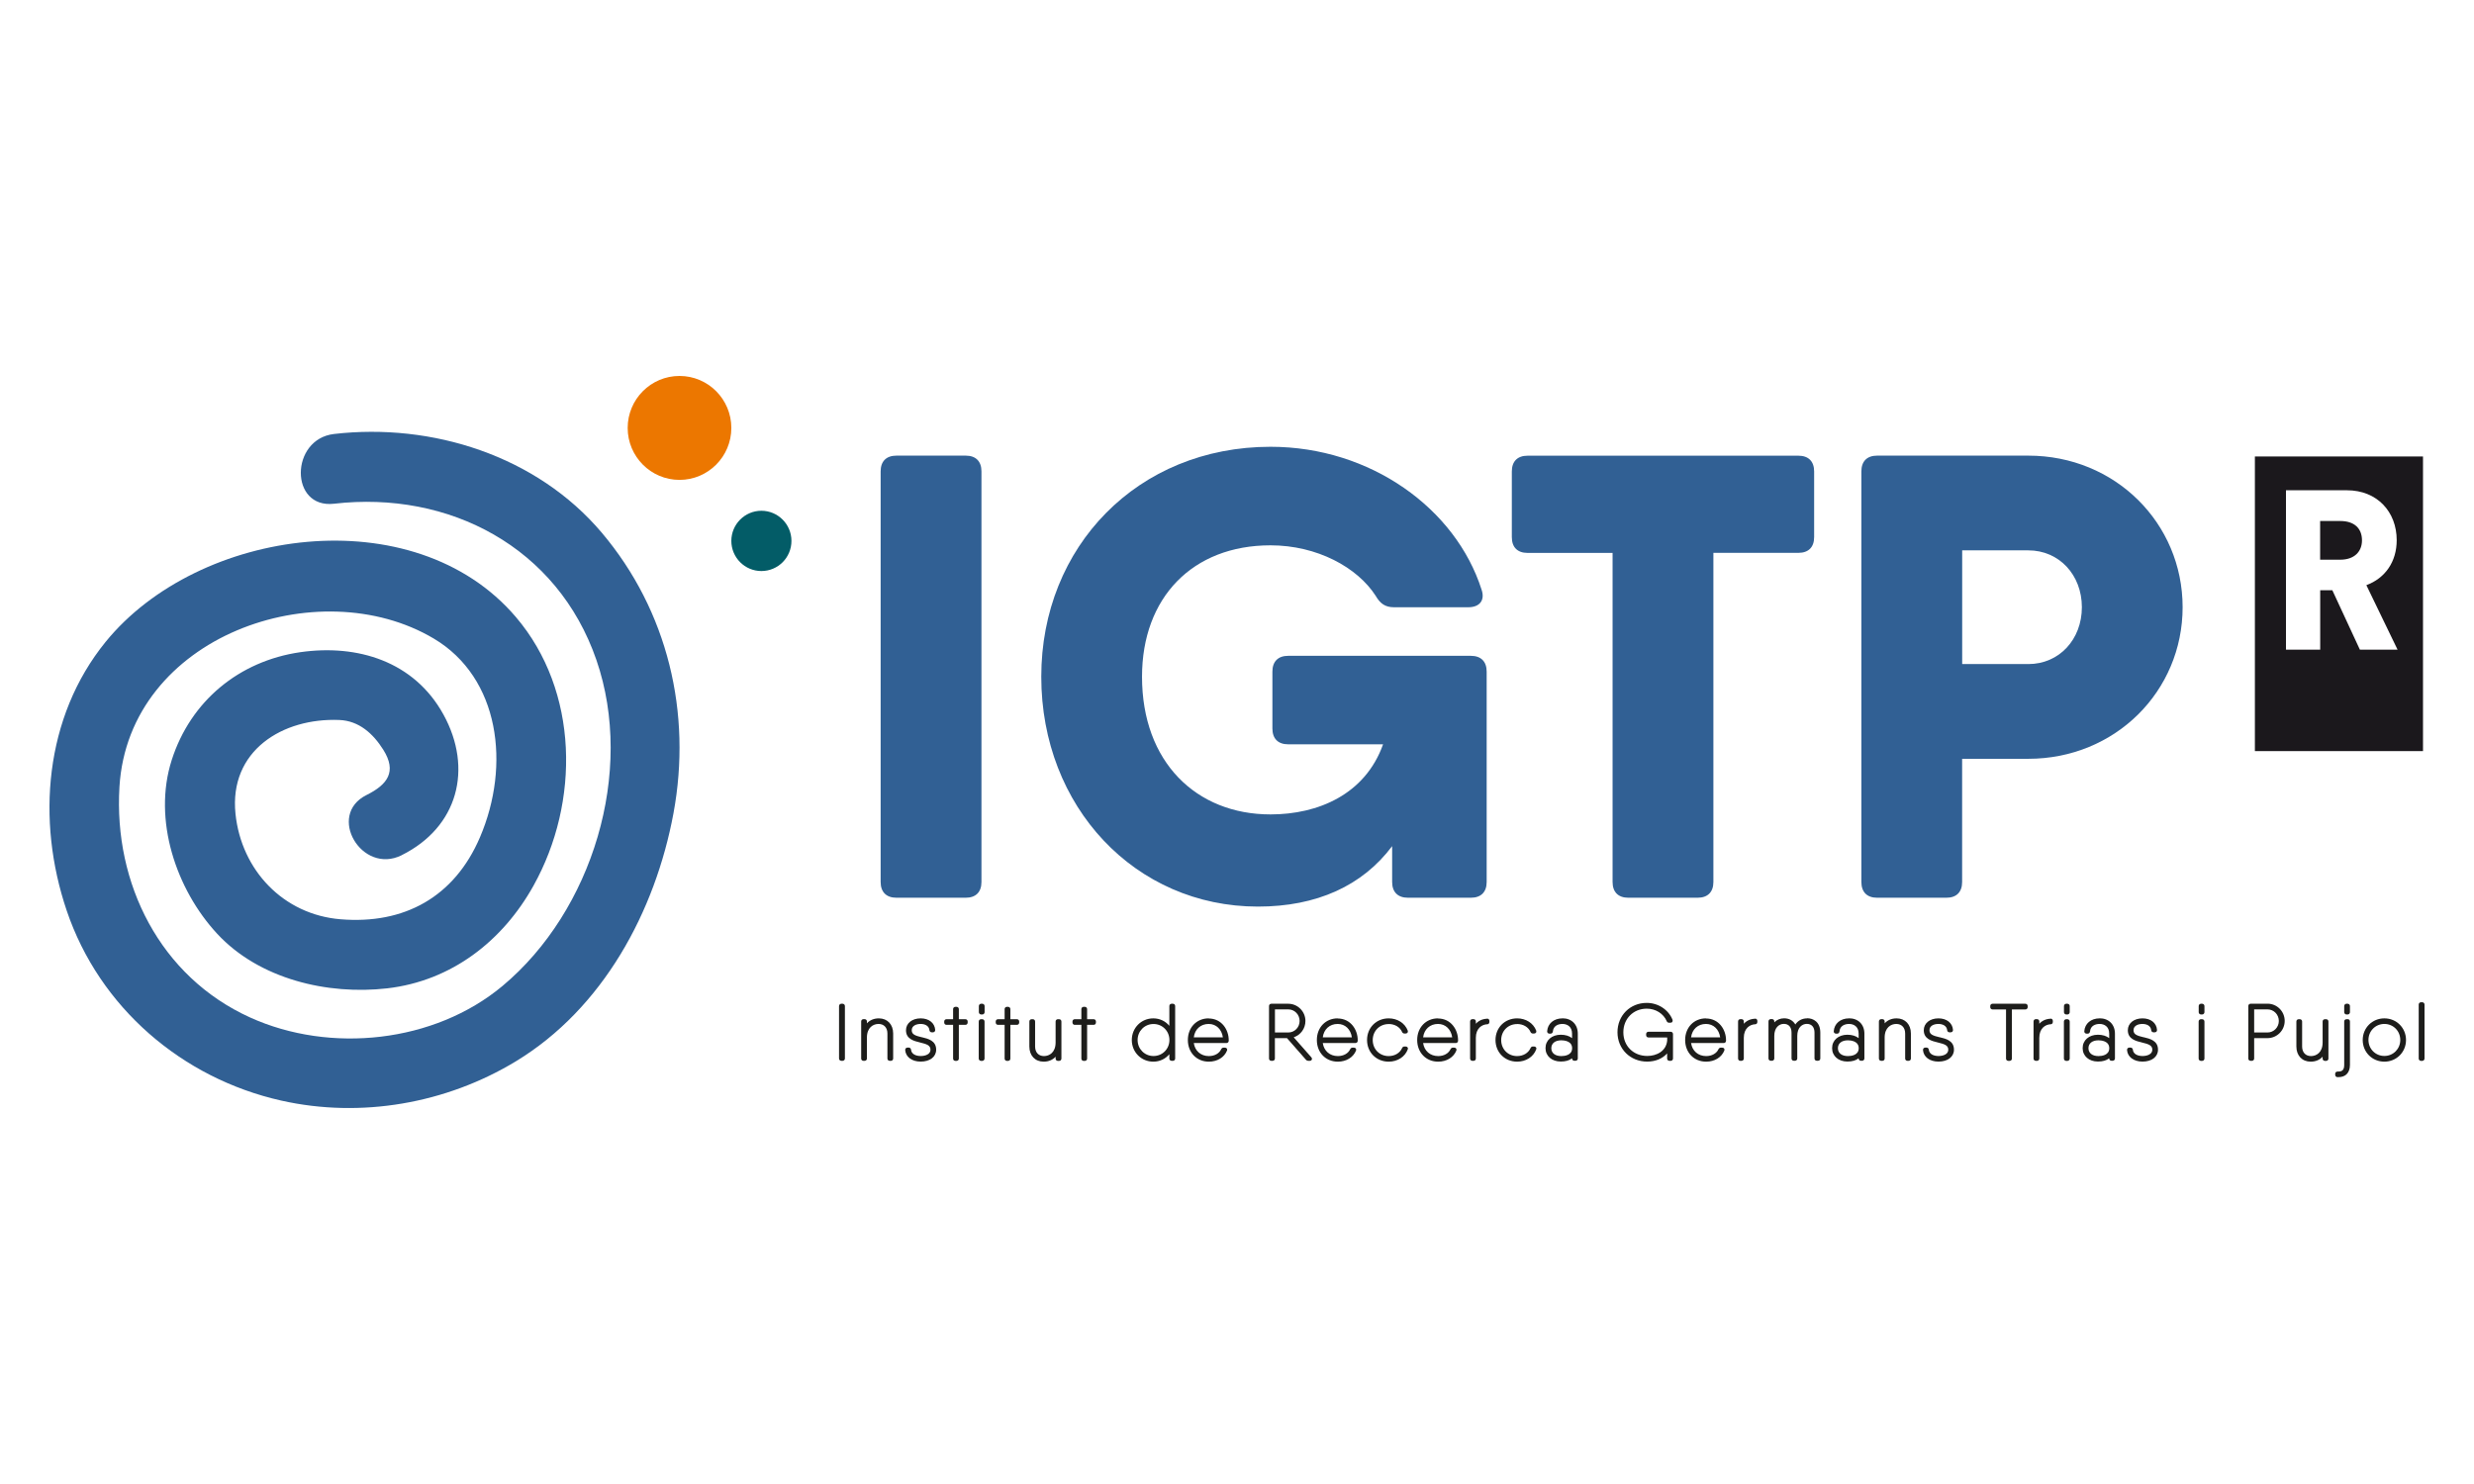 <?xml version="1.0" encoding="UTF-8"?>
<svg xmlns="http://www.w3.org/2000/svg" width="500" height="300" viewBox="0 0 500 300" fill="none">
  <g clip-path="url(#clip0_3010_3837)">
    <path d="M81.182 172.877C92.573 167.213 95.641 155.382 89.615 144.434C83.687 133.682 72.235 130.188 60.697 131.843C48.329 133.633 38.526 141.7 34.701 153.653C30.839 165.717 35.581 179.791 43.892 188.765C52.399 197.948 66.222 201.185 78.261 199.799C91.216 198.304 101.58 190.273 107.838 179.019C117.237 162.125 117.005 139.69 104.257 124.733C83.651 100.556 40.091 106.723 21.354 129.747C8.998 144.961 7.311 165.852 13.471 184.058C20.108 203.698 36.815 217.993 56.847 222.492C72.956 226.109 90.165 223.093 104.245 214.56C121.857 203.882 132.417 184.291 136.108 164.418C139.872 144.128 134.959 123.47 121.613 107.679C108.474 92.134 87.305 85.44 67.505 87.733C58.607 88.763 58.51 102.873 67.505 101.831C90.776 99.147 112.678 110.609 120.537 133.425C128.335 156.044 119.718 184.144 101.568 199.309C87.769 210.833 66.723 213.028 50.541 205.684C32.367 197.445 22.955 178.627 24.141 159.072C25.999 128.521 64.413 115.268 87.659 129.085C100.994 137.005 103.243 154.696 96.997 169.272C91.827 181.348 81.683 186.902 68.825 185.835C57.251 184.891 48.781 175.905 47.595 164.54C46.263 151.729 57.129 145.084 68.581 145.55C72.553 145.709 75.413 148.308 77.466 151.569C80.253 156.007 78.322 158.606 74.081 160.715C65.953 164.749 73.078 176.91 81.182 172.889V172.877Z" fill="#316094"></path>
    <path d="M147.804 86.507C147.804 92.305 143.111 97.013 137.33 97.013C131.549 97.013 126.855 92.305 126.855 86.507C126.855 80.708 131.549 76 137.33 76C143.111 76 147.804 80.708 147.804 86.507Z" fill="#EC7700"></path>
    <path d="M159.953 109.347C159.953 112.718 157.24 115.44 153.879 115.44C150.518 115.44 147.805 112.706 147.805 109.347C147.805 105.987 150.53 103.253 153.879 103.253C157.228 103.253 159.953 105.987 159.953 109.347Z" fill="#035C67"></path>
    <path d="M181.17 92.109H195.177C197.218 92.109 198.355 93.262 198.355 95.297V178.296C198.355 180.343 197.206 181.483 195.177 181.483H181.17C179.129 181.483 177.98 180.331 177.98 178.296V95.297C177.98 93.249 179.129 92.109 181.17 92.109Z" fill="#316094"></path>
    <path d="M297.268 132.579C299.31 132.579 300.458 133.731 300.458 135.779V178.295C300.458 180.343 299.31 181.483 297.268 181.483H284.545C282.504 181.483 281.355 180.331 281.355 178.295V171.05C275.354 179.068 266.102 183.273 254.234 183.273C229.411 183.273 210.442 163.093 210.442 136.796C210.442 110.499 229.924 90.319 256.777 90.319C277.016 90.319 294.201 102.837 299.42 119.179C300.177 121.349 299.041 122.759 296.743 122.759H281.722C279.937 122.759 278.923 121.999 278.031 120.454C274.34 114.704 266.188 110.241 256.777 110.241C240.986 110.241 230.804 120.834 230.804 136.808C230.804 154.046 241.756 164.638 256.777 164.638C266.346 164.638 275.904 160.629 279.522 150.466H260.333C258.292 150.466 257.155 149.313 257.155 147.266V135.779C257.155 133.731 258.304 132.579 260.333 132.579H297.256H297.268Z" fill="#316094"></path>
    <path d="M366.641 95.297V108.574C366.641 110.622 365.493 111.762 363.464 111.762H346.279V178.296C346.279 180.343 345.13 181.483 343.089 181.483H329.083C327.042 181.483 325.905 180.331 325.905 178.296V111.774H308.721C306.68 111.774 305.543 110.622 305.543 108.586V95.309C305.543 93.262 306.692 92.122 308.721 92.122H363.464C365.505 92.122 366.641 93.274 366.641 95.309V95.297Z" fill="#316094"></path>
    <path d="M441.112 122.747C441.112 139.726 427.496 153.396 409.921 153.396H396.55V178.296C396.55 180.343 395.401 181.483 393.372 181.483H379.365C377.324 181.483 376.188 180.331 376.188 178.296V95.297C376.188 93.249 377.336 92.109 379.365 92.109H409.921C427.484 92.109 441.112 105.767 441.112 122.759V122.747ZM420.749 122.747C420.749 116.237 416.166 111.259 409.933 111.259H396.562V134.246H409.933C416.166 134.246 420.749 129.269 420.749 122.747Z" fill="#316094"></path>
    <path d="M477.362 109.236C477.362 106.833 475.834 105.325 472.974 105.325H468.904V113.147H472.974C475.822 113.147 477.362 111.504 477.362 109.236ZM478.242 118.284L484.549 131.328H476.934L471.373 119.326H468.917V131.328H461.999V99.11H474.307C480.442 99.11 484.378 103.474 484.378 109.2C484.378 113.564 482.055 116.886 478.242 118.296M489.694 92.281H455.717V151.839H489.694V92.269V92.281Z" fill="#1B181C"></path>
    <path d="M170.293 202.913H170.037C169.78 202.913 169.572 203.122 169.572 203.379V213.984C169.572 214.241 169.78 214.45 170.037 214.45H170.293C170.55 214.45 170.758 214.241 170.758 213.984V203.379C170.758 203.122 170.55 202.913 170.293 202.913Z" fill="#1D1D1B"></path>
    <path d="M177.614 205.868C176.636 205.868 175.793 206.223 175.206 206.873V206.493C175.206 206.223 175.01 206.027 174.742 206.027H174.509C174.24 206.027 174.045 206.223 174.045 206.493V213.984C174.045 214.253 174.24 214.45 174.509 214.45H174.742C175.01 214.45 175.206 214.253 175.206 213.984V209.742C175.206 207.719 176.477 206.996 177.553 206.996C178.628 206.996 179.349 207.719 179.349 208.933V213.984C179.349 214.253 179.545 214.45 179.814 214.45H180.046C180.315 214.45 180.51 214.253 180.51 213.984V208.933C180.51 207.094 179.349 205.868 177.614 205.868Z" fill="#1D1D1B"></path>
    <path d="M186.317 209.693C185.046 209.386 184.263 209.153 184.263 208.271C184.263 207.339 185.204 206.996 186.072 206.996C186.879 206.996 187.759 207.327 187.844 208.283C187.881 208.528 188.064 208.687 188.309 208.687H188.541C188.676 208.687 188.798 208.638 188.883 208.553C188.969 208.467 189.006 208.344 189.006 208.209C188.908 206.799 187.734 205.868 186.072 205.868C184.324 205.868 183.102 206.861 183.102 208.271C183.102 210.048 184.691 210.441 185.962 210.747C187.258 211.066 188.052 211.299 188.052 212.206C188.052 213.113 187.038 213.481 186.084 213.481C185.18 213.481 184.202 213.15 184.117 212.181C184.08 211.936 183.897 211.777 183.652 211.777H183.408C183.273 211.777 183.151 211.826 183.066 211.912C182.98 211.998 182.943 212.12 182.943 212.267C183.041 213.665 184.288 214.609 186.072 214.609C187.942 214.609 189.201 213.64 189.201 212.206C189.201 210.379 187.6 209.987 186.304 209.68L186.317 209.693Z" fill="#1D1D1B"></path>
    <path d="M195.104 206.039H193.784V204.004C193.784 203.734 193.588 203.538 193.319 203.538H193.087C192.818 203.538 192.623 203.734 192.623 204.004V206.039H191.291C191.022 206.039 190.826 206.235 190.826 206.505V206.714C190.826 206.983 191.022 207.179 191.291 207.179H192.623V213.996C192.623 214.266 192.818 214.462 193.087 214.462H193.319C193.588 214.462 193.784 214.266 193.784 213.996V207.179H195.104C195.373 207.179 195.568 206.983 195.568 206.714V206.505C195.568 206.235 195.373 206.039 195.104 206.039Z" fill="#1D1D1B"></path>
    <path d="M198.281 206.04H198.514C198.77 206.04 198.978 206.248 198.978 206.505V213.996C198.978 214.254 198.77 214.462 198.514 214.462H198.269C198.012 214.462 197.805 214.254 197.805 213.996V206.505C197.805 206.248 198.012 206.04 198.269 206.04H198.281Z" fill="#1D1D1B"></path>
    <path d="M198.527 202.913H198.295C198.038 202.913 197.83 203.122 197.83 203.379V204.617C197.83 204.874 198.038 205.083 198.295 205.083H198.527C198.783 205.083 198.991 204.874 198.991 204.617V203.379C198.991 203.122 198.783 202.913 198.527 202.913Z" fill="#1D1D1B"></path>
    <path d="M205.517 206.039H204.197V204.004C204.197 203.734 204.001 203.538 203.733 203.538H203.5C203.231 203.538 203.036 203.734 203.036 204.004V206.039H201.704C201.435 206.039 201.239 206.235 201.239 206.505V206.714C201.239 206.983 201.435 207.179 201.704 207.179H203.036V213.996C203.036 214.266 203.231 214.462 203.5 214.462H203.733C204.001 214.462 204.197 214.266 204.197 213.996V207.179H205.517C205.786 207.179 205.981 206.983 205.981 206.714V206.505C205.981 206.235 205.786 206.039 205.517 206.039Z" fill="#1D1D1B"></path>
    <path d="M214.036 206.04H213.804C213.535 206.04 213.34 206.236 213.34 206.505V210.747C213.34 212.77 212.068 213.493 210.993 213.493C209.917 213.493 209.196 212.77 209.196 211.556V206.505C209.196 206.236 209.001 206.04 208.732 206.04H208.5C208.231 206.04 208.035 206.236 208.035 206.505V211.556C208.035 213.395 209.196 214.621 210.932 214.621C211.91 214.621 212.753 214.266 213.34 213.616V213.996C213.34 214.266 213.535 214.462 213.804 214.462H214.048C214.317 214.462 214.513 214.266 214.513 213.996V206.505C214.513 206.236 214.317 206.04 214.048 206.04H214.036Z" fill="#1D1D1B"></path>
    <path d="M221.027 206.039H219.707V204.004C219.707 203.734 219.511 203.538 219.242 203.538H219.01C218.741 203.538 218.546 203.734 218.546 204.004V206.039H217.213C216.945 206.039 216.749 206.235 216.749 206.505V206.714C216.749 206.983 216.945 207.179 217.213 207.179H218.546V213.996C218.546 214.266 218.741 214.462 219.01 214.462H219.242C219.511 214.462 219.707 214.266 219.707 213.996V207.179H221.027C221.296 207.179 221.491 206.983 221.491 206.714V206.505C221.491 206.235 221.296 206.039 221.027 206.039Z" fill="#1D1D1B"></path>
    <path d="M237.038 202.913H236.794C236.525 202.913 236.329 203.109 236.329 203.379V207.376C235.547 206.432 234.386 205.868 233.09 205.868C230.646 205.868 228.739 207.792 228.739 210.244C228.739 212.696 230.646 214.621 233.09 214.621C234.386 214.621 235.547 214.057 236.329 213.113V213.984C236.329 214.253 236.525 214.45 236.794 214.45H237.038C237.307 214.45 237.503 214.253 237.503 213.984V203.379C237.503 203.109 237.307 202.913 237.038 202.913ZM236.341 210.244C236.341 212.059 234.924 213.481 233.127 213.481C231.33 213.481 229.913 212.059 229.913 210.244C229.913 208.43 231.33 207.008 233.127 207.008C234.924 207.008 236.341 208.43 236.341 210.244Z" fill="#1D1D1B"></path>
    <path d="M244.274 205.868C241.842 205.868 240.069 207.707 240.069 210.244C240.069 212.782 241.854 214.621 244.31 214.621C246.022 214.621 247.439 213.751 247.989 212.365C248.038 212.231 248.026 212.096 247.953 211.973C247.867 211.85 247.733 211.789 247.561 211.789H247.28C247.085 211.789 246.926 211.887 246.816 212.083C246.425 212.954 245.472 213.493 244.31 213.493C242.697 213.493 241.499 212.451 241.267 210.857H247.867C248.124 210.857 248.319 210.674 248.331 210.404V210.293C248.331 208.16 246.902 205.892 244.262 205.892L244.274 205.868ZM241.267 209.705C241.475 208.074 242.648 206.996 244.274 206.996C245.789 206.996 246.914 208.074 247.146 209.705H241.267Z" fill="#1D1D1B"></path>
    <path d="M261.471 209.693C262.864 209.227 263.829 207.915 263.829 206.395C263.829 204.482 262.277 202.913 260.358 202.913H256.936C256.667 202.913 256.472 203.109 256.472 203.379V213.984C256.472 214.253 256.667 214.45 256.936 214.45H257.193C257.462 214.45 257.657 214.253 257.657 213.984V209.864H260.102L263.952 214.253C264.062 214.376 264.208 214.45 264.379 214.45H264.709C264.893 214.45 265.039 214.364 265.113 214.217C265.186 214.069 265.149 213.898 265.027 213.751L261.458 209.693H261.471ZM260.371 208.724H257.669V204.053H260.371C261.629 204.053 262.656 205.095 262.656 206.395C262.656 207.694 261.629 208.724 260.371 208.724Z" fill="#1D1D1B"></path>
    <path d="M270.343 205.868C267.911 205.868 266.139 207.707 266.139 210.244C266.139 212.782 267.923 214.621 270.38 214.621C272.091 214.621 273.509 213.751 274.059 212.365C274.107 212.231 274.095 212.096 274.022 211.973C273.936 211.85 273.802 211.789 273.631 211.789H273.35C273.154 211.789 272.995 211.887 272.885 212.083C272.494 212.954 271.541 213.493 270.38 213.493C268.766 213.493 267.569 212.451 267.336 210.857H273.936C274.193 210.857 274.389 210.674 274.401 210.404V210.293C274.401 208.16 272.971 205.892 270.331 205.892L270.343 205.868ZM267.336 209.705C267.544 208.074 268.718 206.996 270.343 206.996C271.859 206.996 272.983 208.074 273.215 209.705H267.336Z" fill="#1D1D1B"></path>
    <path d="M280.647 207.008C281.893 207.008 282.944 207.633 283.372 208.638C283.458 208.822 283.629 208.933 283.836 208.933H284.093C284.252 208.933 284.386 208.859 284.472 208.749C284.545 208.626 284.558 208.479 284.509 208.344C283.934 206.836 282.431 205.868 280.659 205.868C278.165 205.868 276.283 207.743 276.283 210.244C276.283 212.745 278.165 214.621 280.659 214.621C282.431 214.621 283.946 213.653 284.509 212.145C284.57 211.998 284.558 211.85 284.472 211.74C284.386 211.618 284.252 211.556 284.093 211.556H283.836C283.629 211.556 283.458 211.667 283.372 211.863C282.932 212.868 281.893 213.493 280.647 213.493C278.813 213.493 277.432 212.096 277.432 210.257C277.432 208.418 278.813 207.02 280.647 207.02V207.008Z" fill="#1D1D1B"></path>
    <path d="M290.62 205.868C288.188 205.868 286.416 207.707 286.416 210.244C286.416 212.782 288.2 214.621 290.657 214.621C292.368 214.621 293.786 213.751 294.336 212.365C294.385 212.231 294.373 212.096 294.299 211.973C294.214 211.85 294.079 211.789 293.908 211.789H293.627C293.432 211.789 293.273 211.887 293.163 212.083C292.772 212.954 291.818 213.493 290.657 213.493C289.044 213.493 287.846 212.451 287.614 210.857H294.214C294.47 210.857 294.666 210.674 294.678 210.404V210.293C294.678 208.16 293.248 205.892 290.608 205.892L290.62 205.868ZM287.614 209.705C287.822 208.074 288.995 206.996 290.62 206.996C292.136 206.996 293.26 208.074 293.493 209.705H287.614Z" fill="#1D1D1B"></path>
    <path d="M300.533 205.941C299.604 205.978 298.821 206.346 298.271 206.959V206.493C298.271 206.223 298.076 206.027 297.807 206.027H297.575C297.306 206.027 297.11 206.223 297.11 206.493V213.984C297.11 214.253 297.306 214.45 297.575 214.45H297.807C298.076 214.45 298.271 214.253 298.271 213.984V209.803C298.271 207.842 299.53 207.094 300.594 207.057C300.801 207.057 301.009 206.898 301.009 206.591V206.383C301.009 206.248 300.96 206.125 300.875 206.039C300.789 205.954 300.679 205.917 300.533 205.917V205.941Z" fill="#1D1D1B"></path>
    <path d="M306.606 207.008C307.853 207.008 308.904 207.633 309.332 208.638C309.418 208.822 309.589 208.933 309.796 208.933H310.053C310.212 208.933 310.346 208.859 310.432 208.749C310.505 208.626 310.518 208.479 310.469 208.344C309.894 206.836 308.391 205.868 306.619 205.868C304.125 205.868 302.243 207.743 302.243 210.244C302.243 212.745 304.125 214.621 306.619 214.621C308.391 214.621 309.906 213.653 310.469 212.145C310.53 211.998 310.518 211.85 310.432 211.74C310.346 211.618 310.212 211.556 310.053 211.556H309.796C309.589 211.556 309.418 211.667 309.332 211.863C308.892 212.868 307.853 213.493 306.606 213.493C304.773 213.493 303.392 212.096 303.392 210.257C303.392 208.418 304.773 207.02 306.606 207.02V207.008Z" fill="#1D1D1B"></path>
    <path d="M315.785 205.868C314.037 205.868 312.791 206.91 312.681 208.479C312.681 208.614 312.717 208.737 312.803 208.822C312.888 208.908 313.011 208.957 313.145 208.957H313.377C313.622 208.957 313.793 208.798 313.842 208.516C313.927 207.388 314.893 206.996 315.773 206.996C316.714 206.996 317.716 207.511 317.716 208.957V209.864C317.154 209.423 316.359 209.178 315.443 209.178C313.622 209.178 312.351 210.294 312.351 211.887C312.351 213.481 313.622 214.597 315.443 214.597C316.408 214.597 317.178 214.376 317.716 213.935V213.971C317.716 214.241 317.912 214.437 318.181 214.437H318.413C318.682 214.437 318.877 214.241 318.877 213.971V208.957C318.877 207.106 317.631 205.855 315.773 205.855L315.785 205.868ZM317.728 211.9C317.728 213.334 316.201 213.493 315.541 213.493C314.294 213.493 313.524 212.88 313.524 211.9C313.524 210.919 314.294 210.306 315.541 210.306C316.054 210.306 317.728 210.416 317.728 211.9Z" fill="#1D1D1B"></path>
    <path d="M337.663 208.577H333.153C332.884 208.577 332.689 208.773 332.689 209.043V209.264C332.689 209.533 332.884 209.73 333.153 209.73H336.942V210.33C336.759 212.5 334.791 213.469 332.921 213.469C330.122 213.469 328.081 211.458 328.081 208.687C328.081 205.917 330.122 203.906 332.811 203.906C334.608 203.906 336.197 204.899 336.857 206.456C336.942 206.64 337.113 206.75 337.321 206.75H337.614C337.773 206.75 337.908 206.689 337.981 206.567C338.054 206.444 338.079 206.297 338.018 206.15C337.211 204.115 335.121 202.741 332.811 202.741C329.438 202.741 326.896 205.291 326.896 208.675C326.896 212.059 329.487 214.609 332.909 214.609C334.559 214.609 336.013 213.996 336.93 212.954V213.984C336.93 214.253 337.125 214.45 337.394 214.45H337.651C337.92 214.45 338.115 214.253 338.115 213.984V209.043C338.115 208.773 337.92 208.577 337.651 208.577H337.663Z" fill="#1D1D1B"></path>
    <path d="M344.777 205.868C342.344 205.868 340.572 207.707 340.572 210.244C340.572 212.782 342.357 214.621 344.813 214.621C346.524 214.621 347.942 213.751 348.492 212.365C348.541 212.231 348.529 212.096 348.456 211.973C348.37 211.85 348.236 211.789 348.064 211.789H347.783C347.588 211.789 347.429 211.887 347.319 212.083C346.928 212.954 345.974 213.493 344.813 213.493C343.2 213.493 342.002 212.451 341.77 210.857H348.37C348.627 210.857 348.822 210.674 348.834 210.404V210.293C348.834 208.16 347.404 205.892 344.764 205.892L344.777 205.868ZM341.77 209.705C341.978 208.074 343.151 206.996 344.777 206.996C346.292 206.996 347.417 208.074 347.649 209.705H341.77Z" fill="#1D1D1B"></path>
    <path d="M354.689 205.941C353.76 205.978 352.978 206.346 352.428 206.959V206.493C352.428 206.223 352.232 206.027 351.963 206.027H351.731C351.462 206.027 351.267 206.223 351.267 206.493V213.984C351.267 214.253 351.462 214.45 351.731 214.45H351.963C352.232 214.45 352.428 214.253 352.428 213.984V209.803C352.428 207.842 353.687 207.094 354.75 207.057C354.958 207.057 355.165 206.898 355.165 206.591V206.383C355.165 206.248 355.117 206.125 355.031 206.039C354.945 205.954 354.835 205.917 354.689 205.917V205.941Z" fill="#1D1D1B"></path>
    <path d="M365.2 205.868C364.222 205.868 363.366 206.321 362.841 207.106C362.388 206.321 361.582 205.856 360.58 205.856C359.797 205.856 359.101 206.15 358.587 206.677V206.481C358.587 206.211 358.392 206.015 358.123 206.015H357.879C357.61 206.015 357.414 206.211 357.414 206.481V213.971C357.414 214.241 357.61 214.437 357.879 214.437H358.123C358.392 214.437 358.587 214.241 358.587 213.971V209.411C358.587 207.731 359.553 206.983 360.518 206.983C361.484 206.983 362.071 207.621 362.071 208.761V213.971C362.071 214.241 362.266 214.437 362.535 214.437H362.767C363.036 214.437 363.232 214.241 363.232 213.971V209.411C363.232 207.731 364.197 206.983 365.163 206.983C366.128 206.983 366.715 207.621 366.715 208.761V213.971C366.715 214.241 366.911 214.437 367.18 214.437H367.424C367.693 214.437 367.888 214.241 367.888 213.971V208.761C367.888 206.616 366.507 205.843 365.212 205.843L365.2 205.868Z" fill="#1D1D1B"></path>
    <path d="M373.706 205.868C371.958 205.868 370.712 206.91 370.602 208.479C370.602 208.614 370.638 208.737 370.724 208.822C370.809 208.908 370.932 208.957 371.066 208.957H371.298C371.543 208.957 371.714 208.798 371.763 208.516C371.848 207.388 372.814 206.996 373.694 206.996C374.635 206.996 375.637 207.511 375.637 208.957V209.864C375.075 209.423 374.28 209.178 373.364 209.178C371.543 209.178 370.271 210.294 370.271 211.887C370.271 213.481 371.543 214.597 373.364 214.597C374.329 214.597 375.099 214.376 375.637 213.935V213.971C375.637 214.241 375.833 214.437 376.101 214.437H376.334C376.603 214.437 376.798 214.241 376.798 213.971V208.957C376.798 207.106 375.551 205.855 373.694 205.855L373.706 205.868ZM375.649 211.9C375.649 213.334 374.121 213.493 373.461 213.493C372.215 213.493 371.445 212.88 371.445 211.9C371.445 210.919 372.215 210.306 373.461 210.306C373.975 210.306 375.649 210.416 375.649 211.9Z" fill="#1D1D1B"></path>
    <path d="M383.3 205.868C382.323 205.868 381.479 206.223 380.893 206.873V206.493C380.893 206.223 380.697 206.027 380.428 206.027H380.196C379.927 206.027 379.731 206.223 379.731 206.493V213.984C379.731 214.253 379.927 214.45 380.196 214.45H380.428C380.697 214.45 380.893 214.253 380.893 213.984V209.742C380.893 207.719 382.164 206.996 383.239 206.996C384.315 206.996 385.036 207.719 385.036 208.933V213.984C385.036 214.253 385.231 214.45 385.5 214.45H385.733C386.001 214.45 386.197 214.253 386.197 213.984V208.933C386.197 207.094 385.036 205.868 383.3 205.868Z" fill="#1D1D1B"></path>
    <path d="M392.003 209.693C390.732 209.386 389.949 209.153 389.949 208.271C389.949 207.339 390.89 206.996 391.758 206.996C392.565 206.996 393.445 207.327 393.53 208.283C393.567 208.528 393.75 208.687 393.995 208.687H394.239C394.374 208.687 394.496 208.638 394.582 208.553C394.667 208.467 394.704 208.344 394.704 208.209C394.606 206.799 393.433 205.868 391.77 205.868C390.023 205.868 388.8 206.861 388.8 208.271C388.8 210.048 390.389 210.441 391.66 210.747C392.956 211.066 393.75 211.299 393.75 212.206C393.75 213.113 392.736 213.481 391.783 213.481C390.878 213.481 389.901 213.15 389.815 212.181C389.778 211.936 389.595 211.777 389.351 211.777H389.106C388.972 211.777 388.849 211.826 388.764 211.912C388.678 211.998 388.642 212.12 388.642 212.267C388.739 213.665 389.998 214.609 391.77 214.609C393.64 214.609 394.899 213.64 394.899 212.206C394.899 210.379 393.298 209.987 392.003 209.68V209.693Z" fill="#1D1D1B"></path>
    <path d="M409.333 202.913H402.697C402.428 202.913 402.232 203.109 402.232 203.379V203.6C402.232 203.869 402.428 204.066 402.697 204.066H405.422V213.996C405.422 214.266 405.618 214.462 405.887 214.462H406.143C406.412 214.462 406.608 214.266 406.608 213.996V204.066H409.333C409.602 204.066 409.798 203.869 409.798 203.6V203.379C409.798 203.109 409.602 202.913 409.333 202.913Z" fill="#1D1D1B"></path>
    <path d="M414.406 205.941C413.477 205.978 412.695 206.346 412.145 206.959V206.493C412.145 206.223 411.949 206.027 411.68 206.027H411.448C411.179 206.027 410.983 206.223 410.983 206.493V213.984C410.983 214.253 411.179 214.45 411.448 214.45H411.68C411.949 214.45 412.145 214.253 412.145 213.984V209.803C412.145 207.842 413.403 207.094 414.467 207.057C414.674 207.057 414.882 206.898 414.882 206.591V206.383C414.882 206.248 414.833 206.125 414.748 206.039C414.662 205.954 414.552 205.917 414.406 205.917V205.941Z" fill="#1D1D1B"></path>
    <path d="M417.596 206.04H417.828C418.085 206.04 418.292 206.248 418.292 206.505V213.996C418.292 214.254 418.085 214.462 417.828 214.462H417.584C417.327 214.462 417.119 214.254 417.119 213.996V206.505C417.119 206.248 417.327 206.04 417.584 206.04H417.596Z" fill="#1D1D1B"></path>
    <path d="M417.829 202.913H417.596C417.34 202.913 417.132 203.122 417.132 203.379V204.617C417.132 204.874 417.34 205.083 417.596 205.083H417.829C418.085 205.083 418.293 204.874 418.293 204.617V203.379C418.293 203.122 418.085 202.913 417.829 202.913Z" fill="#1D1D1B"></path>
    <path d="M424.343 205.868C422.595 205.868 421.348 206.91 421.238 208.479C421.238 208.614 421.275 208.737 421.36 208.822C421.446 208.908 421.568 208.957 421.703 208.957H421.935C422.179 208.957 422.35 208.798 422.399 208.516C422.485 207.388 423.45 206.996 424.33 206.996C425.271 206.996 426.274 207.511 426.274 208.957V209.864C425.711 209.423 424.917 209.178 424 209.178C422.179 209.178 420.908 210.294 420.908 211.887C420.908 213.481 422.179 214.597 424 214.597C424.966 214.597 425.736 214.376 426.274 213.935V213.971C426.274 214.241 426.469 214.437 426.738 214.437H426.97C427.239 214.437 427.435 214.241 427.435 213.971V208.957C427.435 207.106 426.188 205.855 424.33 205.855L424.343 205.868ZM426.286 211.9C426.286 213.334 424.758 213.493 424.098 213.493C422.852 213.493 422.082 212.88 422.082 211.9C422.082 210.919 422.852 210.306 424.098 210.306C424.611 210.306 426.286 210.416 426.286 211.9Z" fill="#1D1D1B"></path>
    <path d="M433.24 209.693C431.969 209.386 431.187 209.153 431.187 208.271C431.187 207.339 432.128 206.996 432.996 206.996C433.802 206.996 434.682 207.327 434.768 208.283C434.804 208.528 434.988 208.687 435.232 208.687H435.477C435.611 208.687 435.733 208.638 435.819 208.553C435.904 208.467 435.941 208.344 435.941 208.209C435.843 206.799 434.67 205.868 433.008 205.868C431.26 205.868 430.038 206.861 430.038 208.271C430.038 210.048 431.627 210.441 432.898 210.747C434.193 211.066 434.988 211.299 434.988 212.206C434.988 213.113 433.973 213.481 433.02 213.481C432.116 213.481 431.138 213.15 431.052 212.181C431.016 211.936 430.832 211.777 430.588 211.777H430.343C430.209 211.777 430.087 211.826 430.001 211.912C429.916 211.998 429.879 212.12 429.879 212.267C429.977 213.665 431.236 214.609 433.008 214.609C434.878 214.609 436.137 213.64 436.137 212.206C436.137 210.379 434.536 209.987 433.24 209.68V209.693Z" fill="#1D1D1B"></path>
    <path d="M445.059 202.913H444.827C444.57 202.913 444.362 203.122 444.362 203.379V204.617C444.362 204.874 444.57 205.083 444.827 205.083H445.059C445.315 205.083 445.523 204.874 445.523 204.617V203.379C445.523 203.122 445.315 202.913 445.059 202.913Z" fill="#1D1D1B"></path>
    <path d="M444.826 206.04H445.058C445.315 206.04 445.523 206.248 445.523 206.505V213.996C445.523 214.254 445.315 214.462 445.058 214.462H444.814C444.557 214.462 444.35 214.254 444.35 213.996V206.505C444.35 206.248 444.557 206.04 444.814 206.04H444.826Z" fill="#1D1D1B"></path>
    <path d="M458.271 202.913H454.849C454.58 202.913 454.385 203.109 454.385 203.379V213.984C454.385 214.253 454.58 214.45 454.849 214.45H455.106C455.375 214.45 455.57 214.253 455.57 213.984V209.864H458.271C460.178 209.864 461.742 208.307 461.742 206.383C461.742 204.458 460.19 202.901 458.271 202.901V202.913ZM460.557 206.395C460.557 207.682 459.53 208.724 458.271 208.724H455.57V204.053H458.271C459.53 204.053 460.557 205.095 460.557 206.395Z" fill="#1D1D1B"></path>
    <path d="M470.103 206.04H469.87C469.602 206.04 469.406 206.236 469.406 206.505V210.747C469.406 212.77 468.135 213.493 467.059 213.493C465.984 213.493 465.263 212.77 465.263 211.556V206.505C465.263 206.236 465.067 206.04 464.798 206.04H464.566C464.297 206.04 464.102 206.236 464.102 206.505V211.556C464.102 213.395 465.263 214.621 466.998 214.621C467.976 214.621 468.819 214.266 469.406 213.616V213.996C469.406 214.266 469.602 214.462 469.87 214.462H470.115C470.384 214.462 470.579 214.266 470.579 213.996V206.505C470.579 206.236 470.384 206.04 470.115 206.04H470.103Z" fill="#1D1D1B"></path>
    <path d="M474.465 202.913H474.233C473.976 202.913 473.769 203.122 473.769 203.379V204.617C473.769 204.874 473.976 205.083 474.233 205.083H474.465C474.722 205.083 474.93 204.874 474.93 204.617V203.379C474.93 203.122 474.722 202.913 474.465 202.913Z" fill="#1D1D1B"></path>
    <path d="M474.465 206.039H474.233C473.964 206.039 473.768 206.223 473.768 206.505V215.295C473.768 215.798 473.658 216.154 473.438 216.362C473.231 216.558 472.888 216.644 472.424 216.62C472.253 216.644 472.143 216.681 472.082 216.742C472.021 216.803 471.947 216.902 471.947 217.073V217.282C471.947 217.551 472.131 217.735 472.387 217.747C472.473 217.747 472.546 217.747 472.62 217.747C473.292 217.747 473.842 217.551 474.233 217.184C474.685 216.754 474.929 216.105 474.929 215.283V206.493C474.929 206.223 474.734 206.027 474.465 206.027V206.039Z" fill="#1D1D1B"></path>
    <path d="M481.884 205.868C479.428 205.868 477.509 207.792 477.509 210.244C477.509 212.696 479.428 214.621 481.884 214.621C484.341 214.621 486.26 212.696 486.26 210.244C486.26 207.792 484.341 205.868 481.884 205.868ZM481.884 206.996C483.693 206.996 485.099 208.418 485.099 210.232C485.099 212.047 483.681 213.469 481.884 213.469C480.088 213.469 478.67 212.047 478.67 210.232C478.67 208.418 480.088 206.996 481.884 206.996Z" fill="#1D1D1B"></path>
    <path d="M489.303 202.607H489.535C489.792 202.607 490 202.815 490 203.073V213.996C490 214.253 489.792 214.462 489.535 214.462H489.291C489.034 214.462 488.826 214.253 488.826 213.996V203.073C488.826 202.815 489.034 202.607 489.291 202.607H489.303Z" fill="#1D1D1B"></path>
  </g>
  <defs>
    <clipPath id="clip0_3010_3837">
      <rect width="480" height="148" fill="white" transform="translate(10 76)"></rect>
    </clipPath>
  </defs>
</svg>
